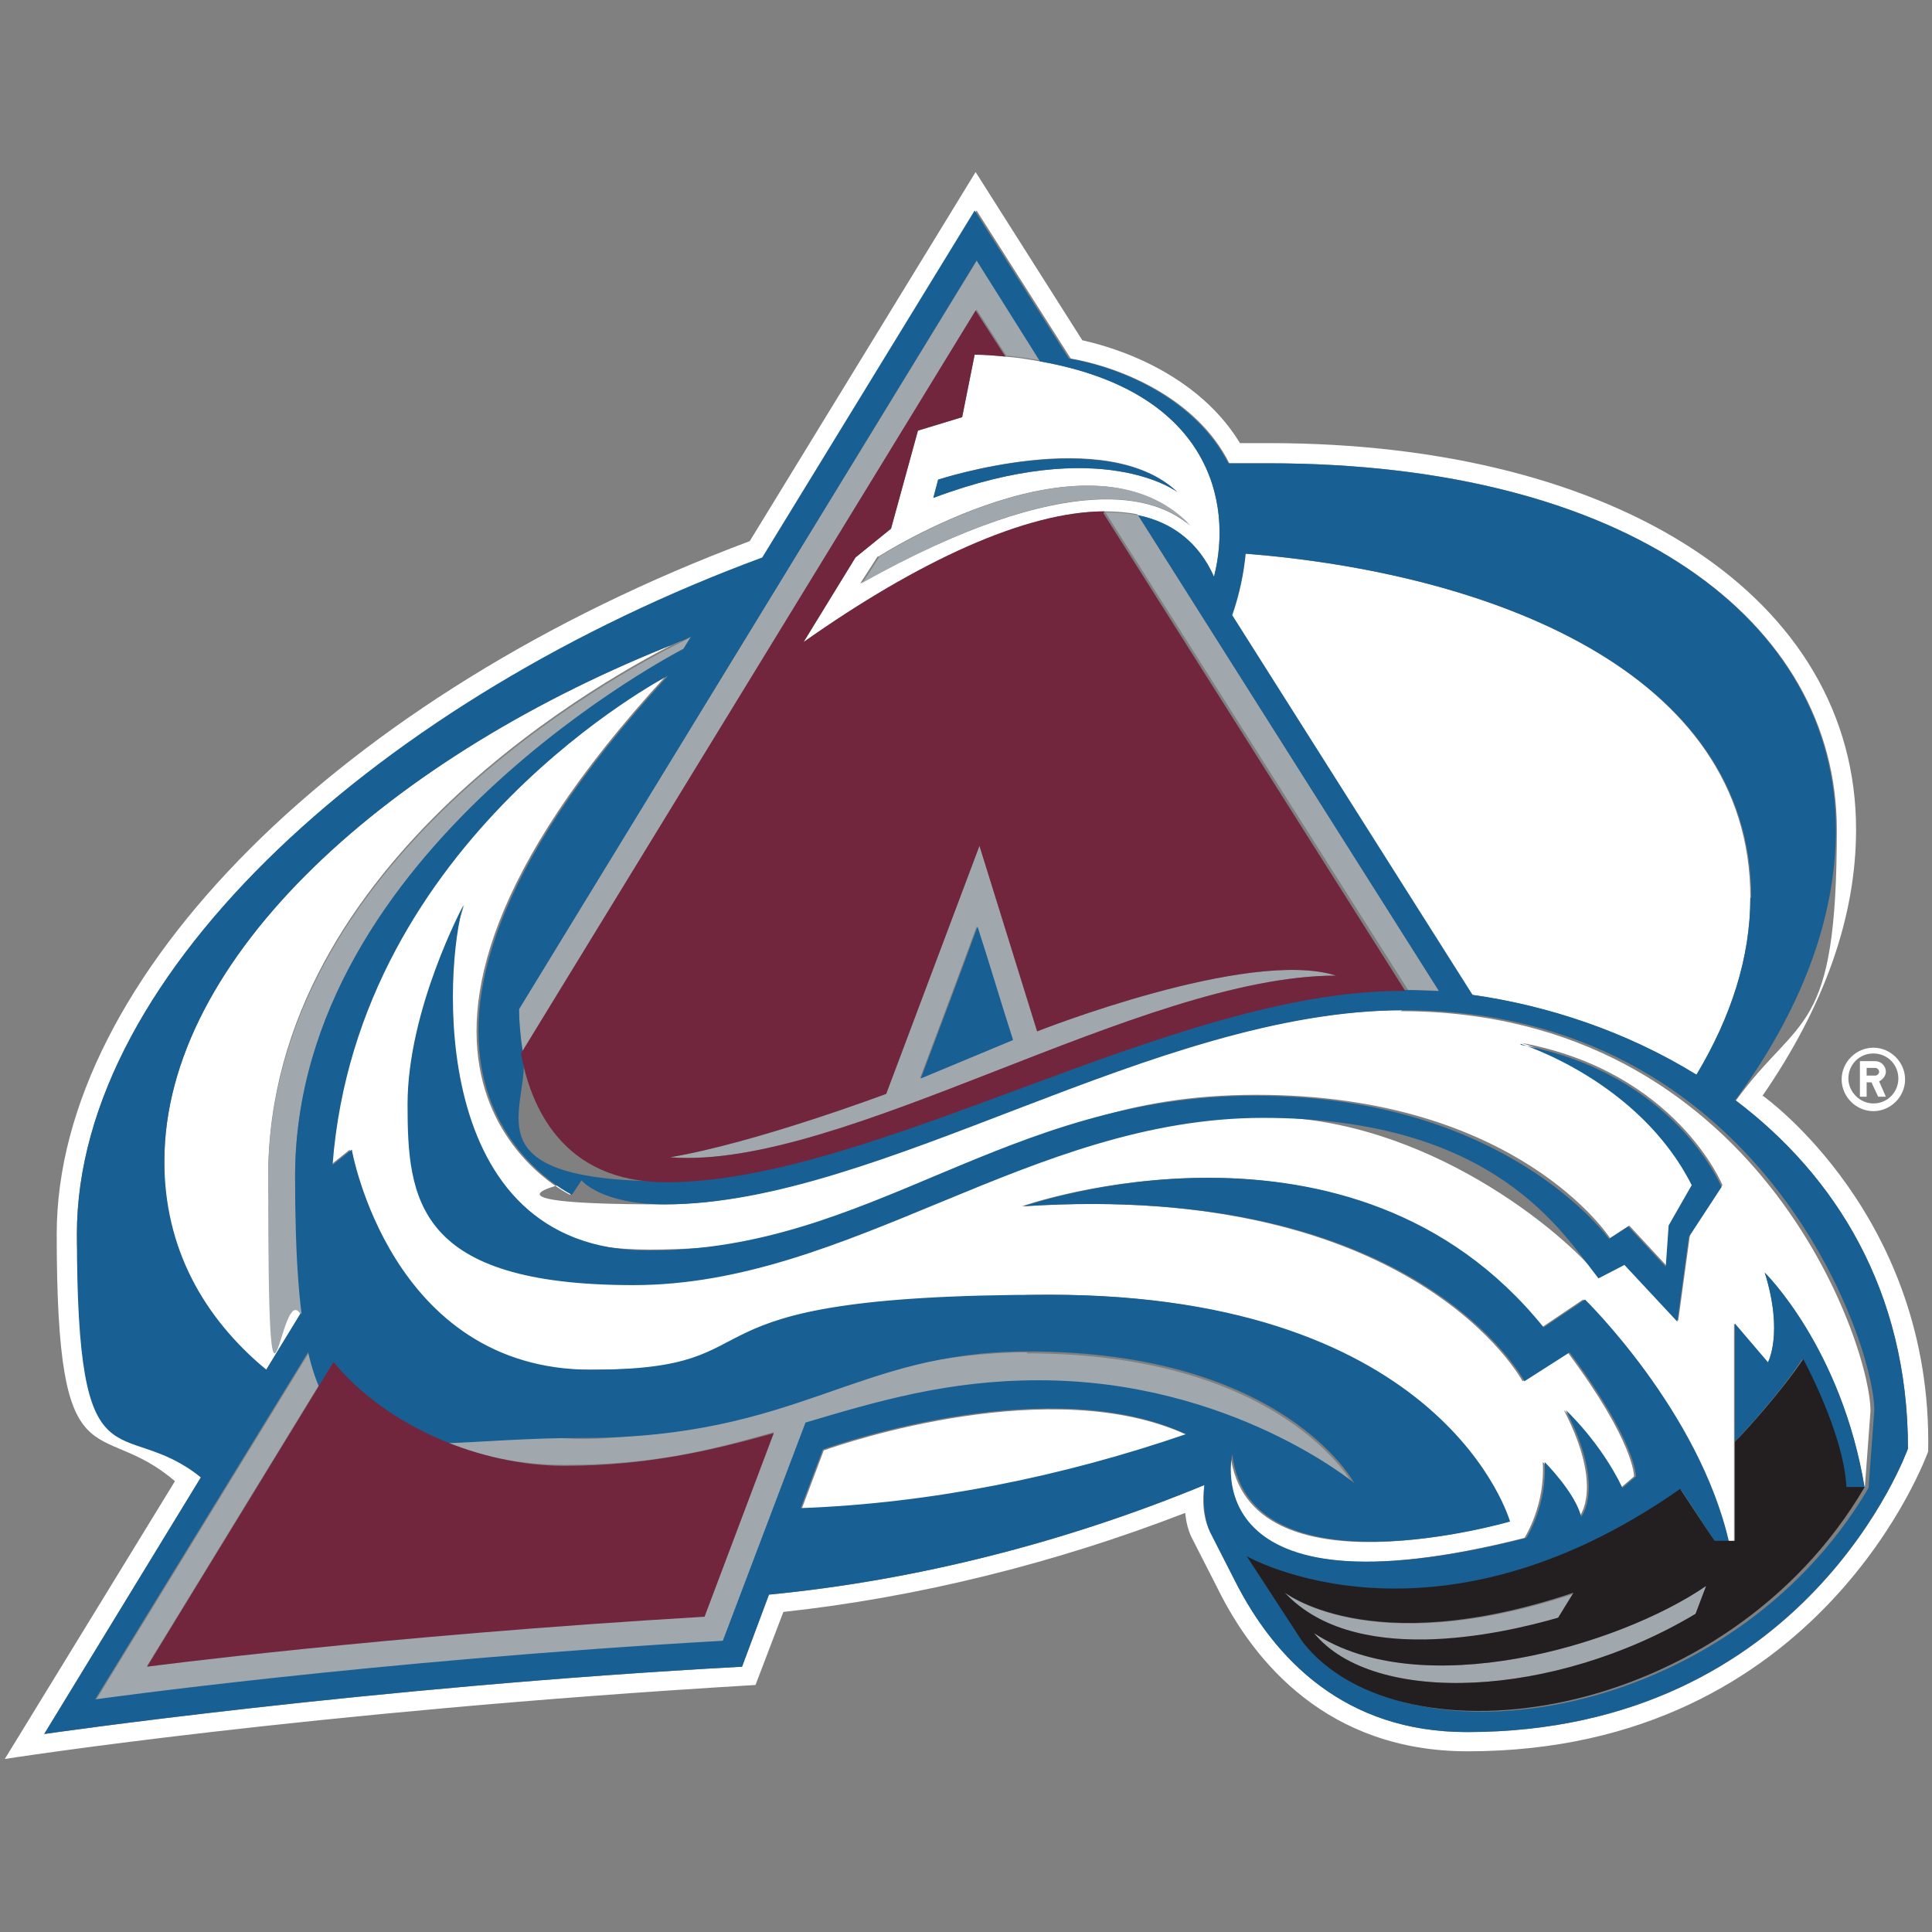 <?xml version="1.0" encoding="UTF-8"?>
<svg xmlns="http://www.w3.org/2000/svg" version="1.1" viewBox="0 0 201 201">
  <rect x="0" y="0" width="201" height="201" fill="#808080" stroke="none"/>
  <defs>
    <style>
      .cls-1 {
        fill: #185f93;
      }

      .cls-2 {
        fill: #231f20;
      }

      .cls-3 {
        fill: #a0a8ae;
      }

      .cls-4 {
        fill: #fff;
      }

      .cls-5 {
        fill: #71263d;
      }
    </style>
  </defs>
  <!-- Generator: Adobe Illustrator 28.7.1, SVG Export Plug-In . SVG Version: 1.2.0 Build 142)  -->
  <g>
    <g id="Layer_2">
      <g id="Layer_1-2">
        <g id="colorado_avalanche">
          <path class="cls-4" d="M183.3,114.1c6.5-9.4,9.8-18.7,9.8-27.8,0-24-24.6-40.2-61.1-40.2,0,0-1.8,0-3,0-3.7-6.1-10.6-9.4-16.4-10.7l-11.1-17.5-23.5,38.4C35.5,72.2,5.9,101.7,5.9,128.4s4.3,18.8,12.3,25.7L.5,183s31.1-4.9,78.1-7.7l2.9-7.6c13.8-1.5,28.1-5,41.8-10.3.1.9.3,1.9.8,2.8l2.6,5.1c3.8,7.7,11.5,16.9,26,16.9,36.9,0,47.9-31.2,47.9-31.2.5-24.5-17.2-37-17.2-37h0ZM152.6,180.2c-12.7,0-20-7.6-24.1-15.7l-2.6-5.1c-1-2-.7-4.3-.6-4.9-14.3,5.9-29.8,9.9-45.3,11.4l-2.8,7.5c-38.8,2.1-72.6,7-72.6,7l16.3-26.7c-8.4-6.6-12.9-15.4-12.9-25.3,0-27.4,32-55.8,71.5-70.4l22.1-36.1,9.8,15.4c5.2.9,13.1,4.1,16.5,10.9,1.4,0,2.7,0,4.1,0,37.5,0,59.1,16.5,59.1,38.1s-3.9,19.1-10.5,28.2c10.3,7.8,17.9,19.8,17.9,36.2,0,0-10.4,29.5-45.9,29.5h0Z"/>
          <path class="cls-4" d="M85.7,150.9l-2.3,6.1c13.6-.5,27.4-3.2,40.1-7.7-14-6.5-35.6.8-37.8,1.6Z"/>
          <path class="cls-4" d="M70.9,66.7c-30.3,11.8-53.8,32.9-53.8,54.1s4.1,16.3,10.6,21.7l3.6-5.9c-2.1-4.1-3.4-8.9-3.4-14.2,0-33.1,36.3-52.5,43-55.8h0Z"/>
          <path class="cls-4" d="M176.5,111.8c3.6-6,5.6-12.2,5.6-18.4,0-23.7-27.3-33.8-52.6-35.8-.2,2-.6,4.1-1.4,6.4l25,39.5c7.8,1.1,16.1,3.8,23.3,8.3h0Z"/>
          <path class="cls-4" d="M118.4,53.6c3.6.8,6.3,2.8,7.9,6.4,2-7.8-.5-19.3-18.1-22.4-1.1-.2-2.3-.4-3.6-.5-1-.1-2.1-.2-3.2-.2l-1.3,6.5-4.6,1.4-2.8,10.2-3.7,3-5.4,8.8c11.9-8.4,23.1-13.5,31.3-13.6,1.2,0,2.4.1,3.4.3h0ZM97.6,49.9s17.5-5.8,24.9,1.3c0,0-7.8-6-25.4.6l.5-1.9h0ZM91.4,57.9s22-14.2,32.4-3.2c-3.4-3-12.3-6.2-34.3,6l1.8-2.8h0Z"/>
          <path class="cls-4" d="M145.9,105.1c-26,0-54.5,20.2-76.9,20.2s-8.7-2.5-8.7-2.5l-1,1.5s-27.5-13.2,10-54c0,0-32.3,16.8-34.9,50.9l2-1.6s-1,22.9,24.9,22.9,28.3-7.8,47.7-7.8c41.3,0,47.9,23.6,47.9,23.6,0,0-27.1,8-28.9-7,0,0-4.1,17.5,30.6,8.7,0,0,2.2-3.4,1.9-7.9,0,0,3.2,3.2,3.8,5.7,0,0,2.6-3-1.6-11.1,0,0,3.6,3.3,5.9,8.1l1.4-1.2s.1-3.5-6.9-12.9l-4.7,3s-11.1-20.9-52.1-18.2c0,0,34.2-12.1,54.1,12.6l4.3-2.9s11.9,11.6,15,25.2h.7c0,0,0-10.4,0-10.4v-12.3s3.5,4.1,3.5,4.1c0,0,1.7-3-.3-9.4,0,0,8,7.9,10.4,22.5l.6-8.1c0-7-11.7-41.6-48.9-41.6h0ZM175.8,128.6l-1.2,8.8-5.5-5.9-2.7,1.4c-3.7-4.7-18.1-16.7-34.9-16.7-24.2,0-44.8,17.4-65.5,17.4s-23.5-13.5-23.5-18.8c0-9.9,5.8-20.7,5.8-20.7-2,6.1-10.5,35.9,19.3,35.9s35.9-16.1,63.1-16.1,36.8,14.9,36.8,14.9l2-1.3,3.9,4.2.3-4.3,2.4-4.2c-5.5-10.9-17.8-14.7-17.8-14.7,16.1,3,20.9,14.8,20.9,14.8l-3.4,5.1h0Z"/>
          <path class="cls-3" d="M149.7,103.1l-31.3-49.5c-1.1-.2-2.2-.3-3.4-.3l31.5,49.7c1.1,0,2.2,0,3.3.1h0Z"/>
          <path class="cls-3" d="M54.3,109.5l47.3-77.3,3.1,4.8c1.2.1,2.4.3,3.6.5l-6.6-10.5-47.7,77.9c0,.9,0,2.6.4,4.5h0Z"/>
          <path class="cls-3" d="M101.9,88l-9.7,25.8s-13.5,5.1-22.5,6.6c17.9,1.4,49-18.9,69.3-18.9-9.1-2.9-31.1,5.8-31.1,5.8l-6-19.3h0ZM95.7,112.2c2-5.3,4.1-10.9,5.9-15.8,1.2,4,2.5,8.2,3.7,11.8l-9.6,4h0Z"/>
          <path class="cls-3" d="M89.6,60.7c21.9-12.3,30.9-9,34.3-6-10.4-11-32.4,3.2-32.4,3.2l-1.8,2.8h0Z"/>
          <path class="cls-3" d="M162.2,168.4l1.6-2.6c-21.4,7.1-30.3-.2-30.3-.2,7.2,8.1,22.9,4.6,28.7,2.9h0Z"/>
          <path class="cls-3" d="M136.7,169.9c6.2,7.6,25,6.8,39.7-2l1.1-2.9c-9.2,6.3-29.8,12.2-40.8,4.9Z"/>
          <path class="cls-3" d="M106.9,140.7c-18,0-30,9-46.4,9s-29.8-16.1-29.8-27.2c0-34.3,40.4-54.9,40.4-54.9l.8-1.3c-.1,0-.5.2-1,.5-6.7,3.3-43,22.7-43,55.8s1.2,10.1,3.4,14.2c.5.9,1,1.8,1.6,2.7l-23,37.5s28.3-4,65.3-6.1l8.6-22.7c7.5-2.2,14.8-4.4,24.2-4.4,20,0,32.8,10.7,32.8,10.7,0,0-7.3-13.7-34-13.7h0ZM73.3,168.1c-33.8,2-58,5.2-58,5.2l19.4-31.7c5.7,6.8,14.4,10.8,24,10.8s15.4-1.6,21.8-3.4l-7.2,19.1h0Z"/>
          <path class="cls-1" d="M101.7,96.4c-1.8,4.9-3.9,10.5-5.9,15.8l9.6-4c-1.2-3.7-2.4-7.8-3.7-11.8h0Z"/>
          <path class="cls-1" d="M122.5,51.2c-7.4-7-24.9-1.3-24.9-1.3l-.5,1.9c17.6-6.6,25.4-.6,25.4-.6h0Z"/>
          <path class="cls-1" d="M184,141.8l-3.5-4.1v12.3c1.1-1.2,4.8-5.2,7-8.6,0,0,4.2,7.8,4.6,13.4h1.9c-2.4-14.6-10.4-22.4-10.4-22.4,2,6.4.3,9.4.3,9.4h0Z"/>
          <path class="cls-1" d="M180.5,114.5c6.7-9.1,10.5-18.7,10.5-28.2,0-21.7-21.6-38.1-59.1-38.1s-2.7,0-4.1,0c-3.5-6.8-11.3-10-16.6-10.9l-9.8-15.4-22.1,36.1C40,72.5,8,101,8,128.4s4.5,18.6,12.9,25.3l-16.3,26.7s33.7-4.9,72.6-7l2.8-7.5c15.5-1.5,31-5.5,45.3-11.4,0,.6-.3,2.9.6,4.9l2.6,5.1c4.1,8.1,11.4,15.7,24.1,15.7,35.4,0,45.9-29.5,45.9-29.5,0-16.5-7.6-28.4-17.9-36.2h0ZM182.1,93.4c0,6.2-2,12.4-5.6,18.4-7.3-4.5-15.5-7.2-23.3-8.3l-25-39.5c.8-2.3,1.2-4.4,1.4-6.4,25.3,2,52.6,12.2,52.6,35.8h0ZM101.6,27.1l6.6,10.5c17.6,3.1,20.1,14.6,18.1,22.4-1.6-3.6-4.4-5.7-7.9-6.4l31.3,49.5c-1.1,0-2.2-.1-3.3-.1h-.5c-23.7,0-54.9,19.9-76.4,19.9s-14.1-7.8-15.1-13.4c-.3-1.9-.4-3.6-.4-4.5L101.6,27.1ZM83.3,156.9l2.3-6.1c2.2-.8,23.8-8.1,37.8-1.6-12.8,4.4-26.5,7.2-40.1,7.7ZM108,143.6c-9.4,0-16.8,2.2-24.2,4.4l-8.6,22.7c-36.9,2.1-65.3,6.1-65.3,6.1l23-37.5c-.6-.9-1.1-1.8-1.6-2.7l-3.6,5.9c-6.5-5.4-10.6-12.6-10.6-21.7,0-21.2,23.5-42.3,53.8-54.1.5-.2.9-.4,1-.5l-.8,1.3s-40.4,20.7-40.4,54.9,7,27.2,29.8,27.2,28.4-9,46.4-9c26.7,0,34,13.7,34,13.7,0,0-12.9-10.7-32.8-10.7h0ZM135.6,170.9l-5.8-8.9s19.3,11.1,45.1-7l3.6,5.5h1.4c-3.1-13.7-15-25.3-15-25.3l-4.3,2.9c-19.9-24.7-54.1-12.6-54.1-12.6,41.1-2.7,52.1,18.2,52.1,18.2l4.7-3c7,9.4,6.9,12.9,6.9,12.9l-1.4,1.2c-2.3-4.8-5.9-8.1-5.9-8.1,4.2,8.1,1.6,11.1,1.6,11.1-.6-2.5-3.8-5.7-3.8-5.7.3,4.5-1.9,7.9-1.9,7.9-34.7,8.8-30.6-8.7-30.6-8.7,1.8,14.9,28.9,7,28.9,7,0,0-6.6-23.6-47.9-23.6s-26.8,7.8-47.7,7.8-24.9-22.9-24.9-22.9l-2,1.6c2.6-34.1,34.9-50.9,34.9-50.9-37.5,40.8-10,54-10,54l1-1.5s2,2.5,8.7,2.5c22.4,0,50.9-20.2,76.9-20.2,37.2,0,48.9,34.6,48.9,41.6l-.6,8.1c-14.4,24.5-48.2,29.3-58.5,16.1h0Z"/>
          <path class="cls-1" d="M158.2,108.6s12.3,3.8,17.8,14.7l-2.4,4.2-.3,4.3-3.9-4.2-2,1.3s-10.6-14.9-36.8-14.9-39.8,16.1-63.1,16.1-21.2-29.8-19.3-35.9c0,0-5.8,10.8-5.8,20.7s.9,18.8,23.5,18.8,41.3-17.4,65.5-17.4,31.2,12,34.9,16.7l2.7-1.4,5.5,5.9,1.2-8.8,3.4-5.2s-4.8-11.8-20.9-14.8h0Z"/>
          <path class="cls-5" d="M114.9,53.2c-8.2,0-19.4,5.2-31.3,13.6l5.4-8.8,3.7-3,2.8-10.2,4.6-1.4,1.3-6.5c1.1,0,2.2.1,3.2.2l-3.1-4.8-47.3,77.3c1,5.5,4.3,13.4,15.1,13.4,21.6,0,52.7-19.9,76.4-19.9h.5l-31.4-49.7h0ZM69.7,120.4c8.9-1.5,22.5-6.6,22.5-6.6l9.7-25.8,6,19.3s22-8.7,31.1-5.8c-20.3,0-51.4,20.3-69.3,18.9h0Z"/>
          <path class="cls-5" d="M34.7,141.7l-19.4,31.7s24.2-3.2,58-5.2l7.2-19.1c-6.4,1.8-13.2,3.4-21.8,3.4s-18.4-4-24-10.8h0Z"/>
          <path class="cls-2" d="M187.6,141.4c-2.3,3.4-6,7.5-7.1,8.6v10.3s-.7,0-.7,0h-1.4c0,.1-3.6-5.4-3.6-5.4-25.8,18.1-45.1,7-45.1,7l5.8,8.9c10.3,13.2,44.1,8.5,58.5-16.1h-1.9c-.3-5.7-4.6-13.5-4.6-13.5h0ZM133.4,165.5s8.9,7.4,30.3.2l-1.6,2.6c-5.9,1.7-21.5,5.3-28.7-2.9h0ZM176.4,167.9c-14.7,8.8-33.5,9.6-39.7,2,11.1,7.3,31.6,1.4,40.8-4.9l-1.1,2.9Z"/>
          <path class="cls-4" d="M194.9,109c-1.8,0-3.3,1.5-3.3,3.3s1.5,3.3,3.3,3.3,3.3-1.5,3.3-3.3-1.5-3.3-3.3-3.3ZM194.9,114.8c-1.4,0-2.6-1.2-2.6-2.6s1.1-2.6,2.6-2.6,2.6,1.2,2.6,2.6-1.1,2.6-2.6,2.6Z"/>
          <path class="cls-4" d="M196.2,111.5c0-.6-.5-1.1-1.1-1.1h-1.6v3.7h.7v-1.5h.5l.7,1.5h.8l-.7-1.6c.4-.2.7-.6.7-1h0ZM195.1,111.9h-.9v-.8h.9c.2,0,.4.2.4.4s-.2.4-.4.4h0Z"/>
        </g>
      </g>
    </g>
  </g>
</svg>